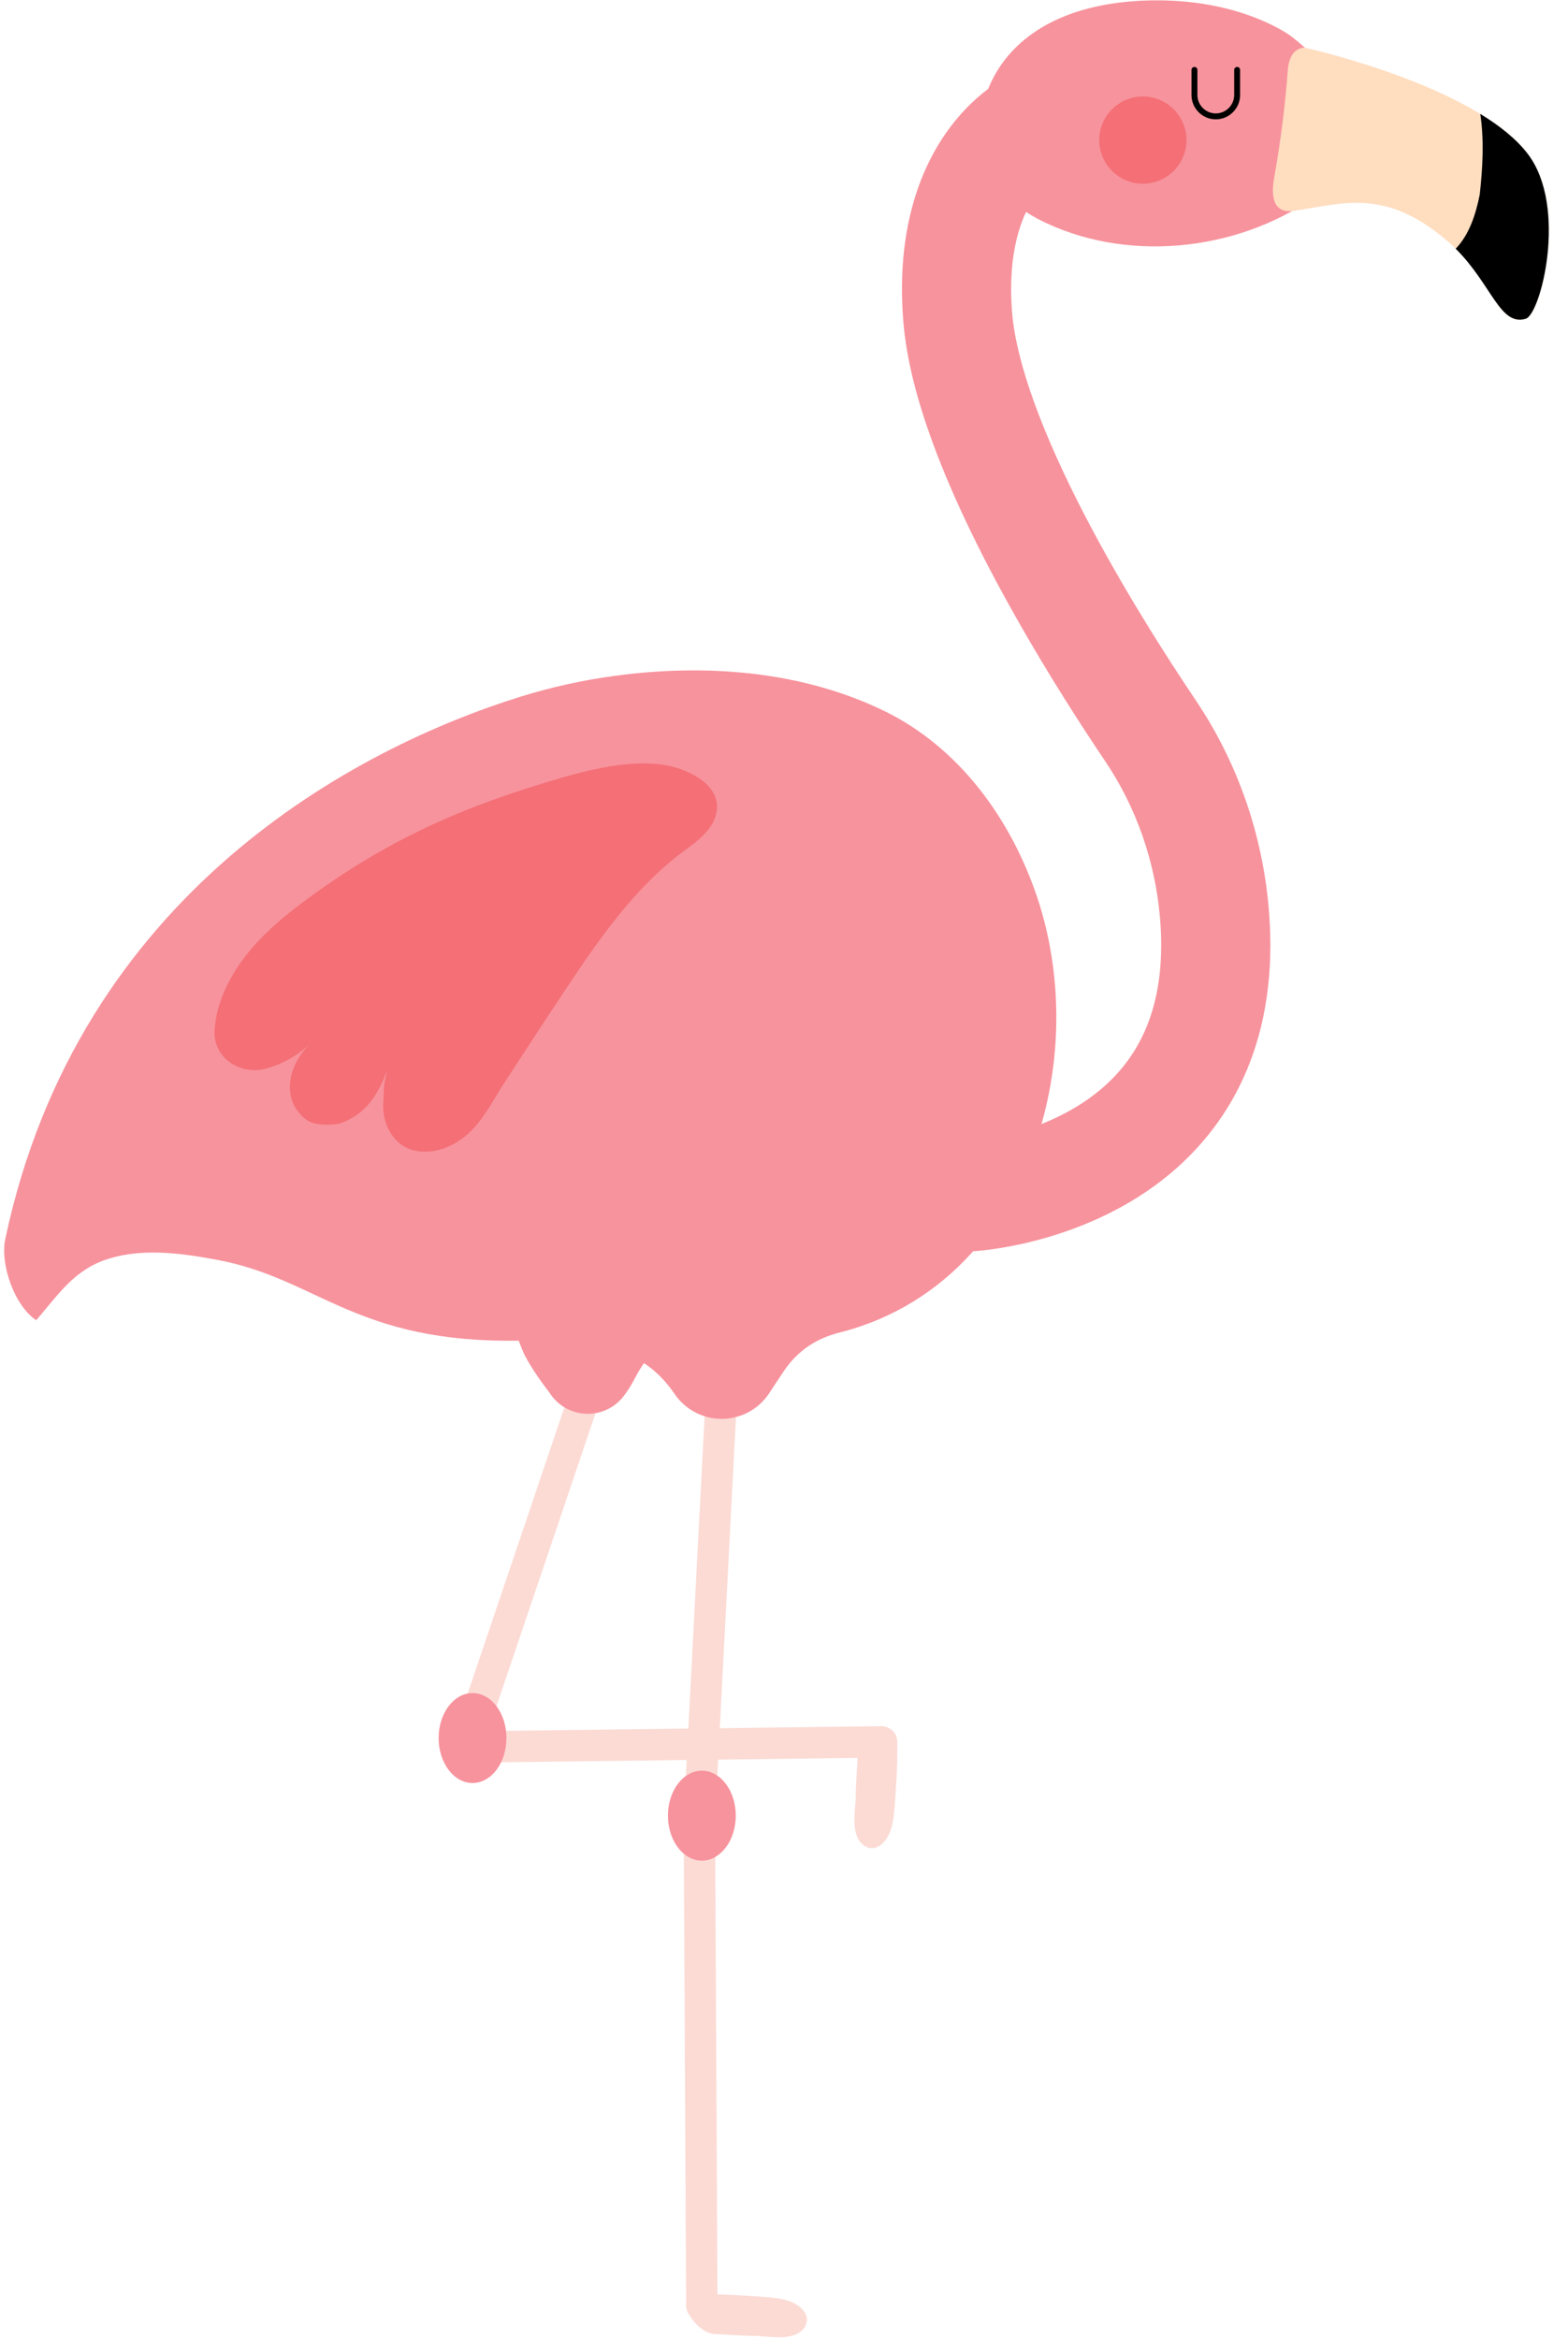 <?xml version="1.0" encoding="UTF-8" standalone="no"?><svg xmlns="http://www.w3.org/2000/svg" xmlns:xlink="http://www.w3.org/1999/xlink" fill="#000000" height="1932.9" preserveAspectRatio="xMidYMid meet" version="1" viewBox="339.4 180.7 1296.1 1932.9" width="1296.1" zoomAndPan="magnify"><g><g id="change1_1"><path d="M 722.301 1633.539 C 715.426 1631.602 711.387 1624.391 713.32 1617.512 L 808.078 1337.219 C 810.016 1330.34 817.227 1326.301 824.098 1328.238 C 830.977 1330.172 835.016 1337.379 833.078 1344.262 L 738.32 1624.559 C 736.387 1631.43 729.176 1635.469 722.301 1633.539" fill="#fcdbd5"/></g><g id="change1_2"><path d="M 712.855 1624.711 C 712.602 1617.578 718.242 1611.531 725.379 1611.281 L 1067.621 1607.07 C 1074.75 1606.82 1080.801 1612.449 1081.051 1619.59 C 1081.301 1626.73 1075.66 1632.77 1068.52 1633.02 L 726.285 1637.238 C 719.145 1637.488 713.105 1631.852 712.855 1624.711" fill="#fcdbd5"/></g><g id="change2_1"><path d="M 1144.949 1214.531 C 1146.77 1214.422 1161.629 1213.469 1183.59 1208.652 C 1200.059 1205.023 1220.539 1199.211 1242.52 1189.641 C 1259 1182.461 1276.332 1173.152 1293.262 1160.91 C 1318.613 1142.609 1343.168 1117.402 1360.984 1083.992 C 1369.879 1067.32 1377.062 1048.691 1381.961 1028.25 C 1386.859 1007.82 1389.473 985.602 1389.473 961.656 C 1389.473 951.859 1389.027 941.797 1388.152 931.43 L 1388.152 931.418 C 1382.824 869.25 1361.887 809.965 1327.828 759.383 C 1303.082 722.648 1266.18 664.871 1235.008 604.48 C 1219.43 574.305 1205.297 543.496 1194.82 514.805 C 1184.289 486.152 1177.609 459.516 1176.008 439.047 C 1175.449 432.195 1175.188 425.684 1175.188 419.52 C 1175.188 398.375 1178.23 381.258 1182.801 367.645 C 1189.707 347.199 1199.84 334.512 1209.98 326.629 C 1220.148 318.762 1230.578 315.805 1238.668 315.816 C 1243.551 315.832 1247.488 316.848 1250.457 318.305 C 1272.844 329.242 1299.859 319.98 1310.809 297.598 C 1321.75 275.211 1312.473 248.195 1290.102 237.258 C 1273.922 229.34 1256.277 225.594 1238.668 225.594 C 1199.59 225.609 1160.199 243.855 1131.379 277.609 C 1116.957 294.461 1105.25 315.121 1097.258 338.938 C 1089.258 362.77 1084.961 389.723 1084.961 419.52 C 1084.961 428.223 1085.328 437.168 1086.078 446.367 C 1088.789 478.941 1097.84 512.141 1110.07 545.777 C 1128.5 596.105 1154.488 647.309 1180.73 693.551 C 1206.98 739.754 1233.5 780.828 1253 809.785 C 1278.363 847.422 1294.25 892.168 1298.246 939.105 L 1298.246 939.094 C 1298.934 947.035 1299.238 954.551 1299.238 961.656 C 1299.238 982.301 1296.609 999.586 1292.336 1014.328 C 1288.602 1027.242 1283.605 1038.23 1277.727 1047.91 C 1267.438 1064.812 1254.258 1077.902 1239.488 1088.453 C 1217.43 1104.242 1191.668 1113.742 1171.629 1118.773 C 1161.641 1121.312 1153.129 1122.781 1147.379 1123.582 C 1144.508 1123.98 1142.328 1124.211 1141 1124.34 C 1140.328 1124.41 1139.879 1124.441 1139.66 1124.461 L 1139.5 1124.469 L 1140.367 1137.41 L 1139.551 1124.469 L 1139.5 1124.469 L 1140.367 1137.41 L 1139.551 1124.469 L 1141.379 1153.531 L 1139.617 1124.461 L 1139.551 1124.469 L 1141.379 1153.531 L 1139.617 1124.461 L 1139.609 1124.461 L 1142.258 1168.363 L 1139.699 1124.461 L 1139.609 1124.461 L 1142.258 1168.363 L 1139.699 1124.461 C 1114.828 1125.91 1095.84 1147.25 1097.289 1172.121 C 1098.738 1196.992 1120.078 1215.98 1144.949 1214.531" fill="#f7939d"/></g><g id="change2_2"><path d="M 1189.348 356.98 C 1176.496 348.723 1165.586 337.676 1157.938 322.883 C 1140.465 289.07 1151.906 247.637 1177.586 221.383 C 1208.246 190.035 1255.027 180.738 1297.324 180.984 C 1368.836 181.387 1407.133 210.984 1407.133 210.984 C 1479.895 268.469 1462.586 316.129 1431.457 339.516 C 1368.227 386.996 1276.684 398.648 1204.547 365.188 C 1199.316 362.762 1194.207 360.094 1189.348 356.98" fill="#f7939d"/></g><g id="change3_1"><path d="M 1418.254 220.172 C 1418.254 220.172 1559.387 251.367 1602.359 308.039 C 1635.516 351.766 1612.941 440.398 1600.578 444.09 C 1577.582 450.977 1571.621 410.309 1535.371 379.445 C 1482.824 334.664 1447.566 349.766 1408.223 354.973 C 1388.844 357.531 1390.867 337.184 1392.688 327.102 C 1398.445 295.066 1401.984 264.301 1403.895 238.621 C 1405.41 218.555 1418.254 220.172 1418.254 220.172" fill="#ffddbf"/></g><g id="change4_1"><path d="M 1602.359 308.031 C 1593.047 295.742 1579.098 284.656 1562.992 274.82 C 1566.262 296.488 1564.977 319.555 1562.535 341.516 C 1559.215 358.09 1553.84 374.641 1542.676 386.211 C 1572.52 415.902 1579.234 450.477 1600.578 444.086 C 1612.953 440.395 1635.523 351.762 1602.359 308.031" fill="#000000"/></g><g id="change1_3"><path d="M 919.527 2098.711 L 920.105 2098.699 C 927.27 2098.379 932.82 2092.32 932.504 2085.16 L 930.473 1683.941 L 948.055 1346.109 C 948.438 1338.961 942.941 1332.84 935.785 1332.461 C 928.578 1332.141 922.512 1337.57 922.133 1344.73 L 904.512 1683.191 L 904.508 1684.449 L 906.57 2086.301 C 906.879 2093.27 912.621 2098.711 919.527 2098.711" fill="#fcdbd5"/></g><g id="change2_3"><path d="M 765.07 1275.07 C 768.414 1270.488 846.84 1287.148 867.242 1288.07 C 873.828 1288.371 880.762 1288.852 886.266 1292.48 C 876.477 1299.039 869.602 1309.141 864.164 1319.609 C 860.941 1325.82 858.34 1329.719 855.25 1333.898 C 848.215 1343.398 837.051 1348.961 825.227 1348.961 C 812.375 1348.961 800.438 1342.352 793.586 1331.48 C 793.035 1330.609 776.875 1310.219 771.043 1295.949 C 769.188 1291.398 767.398 1286.781 766.051 1282.059 C 765.625 1280.57 763.973 1276.578 765.07 1275.07" fill="#f7939d"/></g><g id="change2_4"><path d="M 1201.328 1105.789 C 1217.641 1046.012 1216.211 980.109 1196.68 921.98 C 1175.078 857.648 1132.469 798.48 1070.41 768.238 C 1002.059 734.93 922.195 729.02 847.688 739.141 C 821.312 742.719 795.207 748.422 769.797 756.328 C 634.562 798.41 404.352 918.172 343.73 1204.672 C 339.438 1224.969 350.98 1259.359 369.332 1271.621 C 387.988 1250.102 400.816 1229.391 429.895 1220.59 C 458.773 1211.84 490.562 1216.398 519.598 1221.871 C 602.375 1237.469 633.398 1290.801 768.719 1288.488 C 818.754 1287.629 866.258 1288.512 895.918 1330.969 C 896.316 1331.539 896.719 1332.121 897.121 1332.711 C 905.887 1345.48 920.387 1353.129 935.879 1353.129 C 951.43 1353.129 966.035 1345.48 974.758 1332.602 C 978.879 1326.512 982.438 1320.801 987.379 1313.539 C 998.824 1296.699 1014.07 1286.68 1033.301 1281.809 C 1122.469 1259.211 1178.809 1188.34 1201.328 1105.789" fill="#f7939d"/></g><g id="change5_1"><path d="M 590.648 925.57 C 566.652 943.41 543.676 963.879 529.539 990.23 C 522.277 1003.762 517.641 1016.961 516.785 1032.281 C 515.527 1054.98 538.223 1069.801 560.062 1063.488 C 574.062 1059.449 585.816 1052.672 597.762 1041.441 C 577.004 1059.121 570.859 1090.262 592.992 1106.199 C 600.406 1111.539 617.191 1110.23 621.082 1108.789 C 642.199 1100.961 651.23 1085.949 659.461 1065.34 C 655.883 1079.969 657.078 1078.641 656.219 1092.262 C 655.117 1109.738 664.914 1127.512 682 1131.391 C 699.078 1135.27 717.18 1127.172 729.398 1114.621 C 740.281 1103.43 748.188 1087.828 756.668 1074.859 C 772.766 1050.25 788.734 1025.559 805.035 1001.07 C 833.234 958.711 862.953 914.801 904.648 883.93 C 916.008 875.52 929.863 865.711 931.852 850.551 C 934.723 828.66 907.961 816.359 890.477 813.148 C 863.309 808.148 829.918 815.73 803.742 823.328 C 722.566 846.891 659.32 874.488 590.648 925.57" fill="#f46f76"/></g><g id="change2_5"><path d="M 758.031 1616.871 C 758.031 1637.391 745.48 1654.031 729.996 1654.031 C 714.516 1654.031 701.965 1637.391 701.965 1616.871 C 701.965 1596.34 714.516 1579.699 729.996 1579.699 C 745.48 1579.699 758.031 1596.34 758.031 1616.871" fill="#f7939d"/></g><g id="change2_6"><path d="M 947.574 1680.988 C 947.574 1701.52 935.023 1718.16 919.543 1718.16 C 904.062 1718.16 891.516 1701.52 891.516 1680.988 C 891.516 1660.469 904.062 1643.828 919.543 1643.828 C 935.023 1643.828 947.574 1660.469 947.574 1680.988" fill="#f7939d"/></g><g id="change4_2"><path d="M 1359.562 238.461 L 1359.562 259.23 C 1359.562 263.395 1357.844 267.184 1355.09 269.949 C 1352.324 272.715 1348.551 274.418 1344.359 274.418 C 1340.18 274.418 1336.406 272.715 1333.641 269.949 C 1330.875 267.184 1329.172 263.395 1329.172 259.23 L 1329.172 238.461 C 1329.172 237.109 1328.086 236.012 1326.723 236.012 C 1325.371 236.012 1324.273 237.109 1324.273 238.461 L 1324.273 259.23 C 1324.285 270.289 1333.301 279.305 1344.359 279.316 C 1355.418 279.305 1364.445 270.289 1364.461 259.23 L 1364.461 238.461 C 1364.461 237.109 1363.359 236.012 1362.012 236.012 C 1360.645 236.012 1359.562 237.109 1359.562 238.461" fill="#000000"/></g><g id="change5_2"><path d="M 1320.113 296.457 C 1320.113 316.359 1303.98 332.5 1284.082 332.5 C 1264.184 332.5 1248.039 316.359 1248.039 296.457 C 1248.039 276.559 1264.184 260.43 1284.082 260.43 C 1303.98 260.43 1320.113 276.559 1320.113 296.457" fill="#f46f76"/></g><g id="change1_4"><path d="M 1048.371 1631.07 C 1047.871 1642.699 1046.75 1654.441 1046.75 1666.09 C 1046.281 1676.078 1044.039 1687.969 1047.59 1697.602 C 1050.898 1706.66 1060.23 1711.559 1068.262 1704.512 C 1077.262 1696.59 1078.27 1682.559 1079.078 1671.43 C 1080.199 1656.211 1081.199 1641.039 1081.121 1625.781 C 1081.102 1621.5 1081.352 1615.609 1078.32 1612.16 C 1068.738 1601.309 1048.84 1620.02 1048.371 1631.07" fill="#fcdbd5"/></g><g id="change1_5"><path d="M 929.621 2109.301 C 941.262 2109.801 953 2110.922 964.645 2110.922 C 974.641 2111.391 986.531 2113.629 996.16 2110.09 C 1005.219 2106.781 1010.121 2097.441 1003.059 2089.422 C 995.152 2080.422 981.121 2079.398 969.988 2078.59 C 954.77 2077.48 939.602 2076.469 924.336 2076.551 C 920.059 2076.57 914.172 2076.32 910.723 2079.359 C 899.867 2088.941 918.586 2108.828 929.621 2109.301" fill="#fcdbd5"/></g></g></svg>